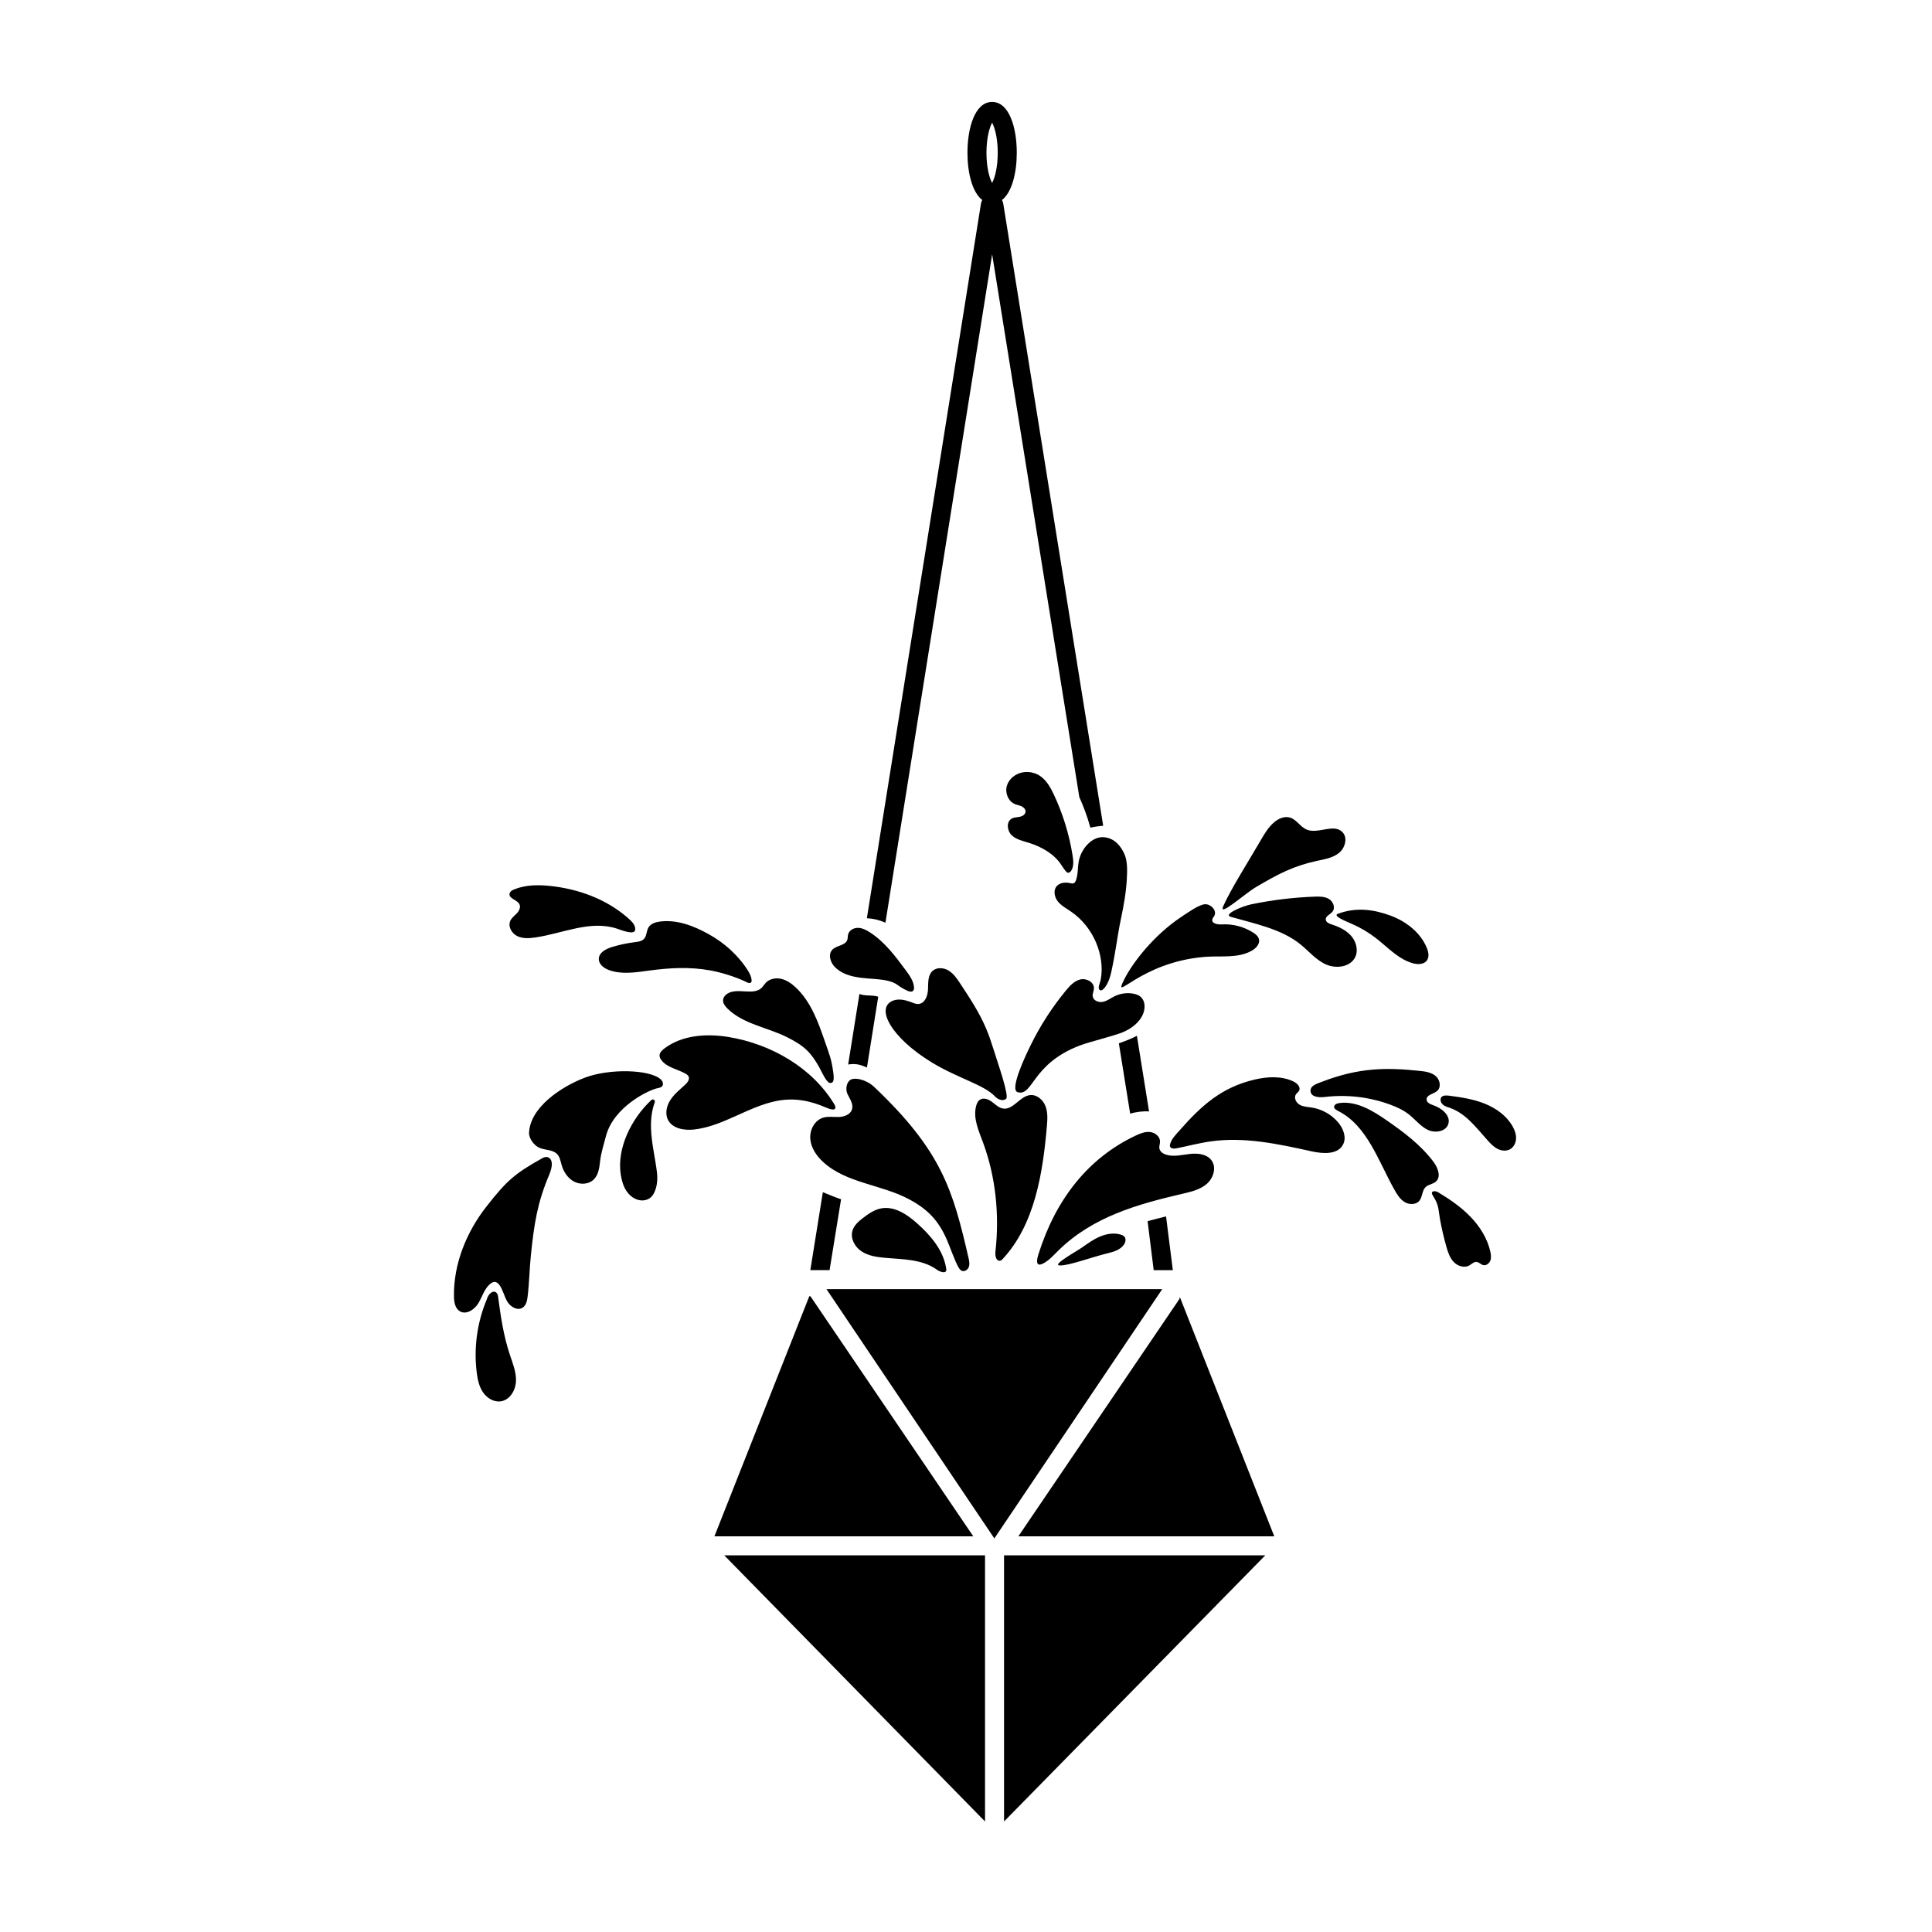 <?xml version="1.0" encoding="UTF-8"?>
<!-- Uploaded to: ICON Repo, www.iconrepo.com, Generator: ICON Repo Mixer Tools -->
<svg fill="#000000" width="800px" height="800px" version="1.1" viewBox="144 144 512 512" xmlns="http://www.w3.org/2000/svg">
 <g>
  <path d="m409.6 477.78c-0.75 0.797-2.055 0.246-1.785-2.223 1.059-9.594 0.082-19.531-3.234-28.59-1.18-3.223-2.793-6.629-1.879-9.941 0.168-0.609 0.441-1.223 0.969-1.578 0.957-0.648 2.273-0.141 3.203 0.551 0.934 0.691 1.793 1.594 2.938 1.773 2.699 0.43 4.438-3.258 7.16-3.559 1.75-0.191 3.371 1.176 4.039 2.801 0.672 1.629 0.59 3.457 0.441 5.203-1.059 12.562-3.207 26.371-11.852 35.562zm1.016-42.562c0.906-0.73-2.019-8.973-3.394-13.359-0.559-1.789-1.16-3.566-1.891-5.289-1.789-4.227-4.332-8.086-6.856-11.914-0.852-1.289-1.742-2.613-3.055-3.426-1.309-0.812-3.176-0.953-4.309 0.098-1.246 1.152-1.117 3.102-1.176 4.801-0.055 1.699-0.785 3.773-2.481 3.93-0.762 0.07-1.48-0.293-2.195-0.555-1.43-0.52-3.062-0.875-4.492-0.363-4.984 1.805-0.656 9.84 10.207 16.438 6.828 4.144 13.957 5.965 16.711 8.996 0.738 0.801 2.078 1.328 2.93 0.645zm-26.137-28.656c0.5 0.223 1.16 0.383 1.527-0.02 0.211-0.238 0.238-0.586 0.215-0.902-0.117-1.648-1.129-3.074-2.109-4.402-2.793-3.793-5.68-7.672-9.648-10.203-0.941-0.598-1.988-1.133-3.109-1.145-1.117-0.012-2.309 0.645-2.594 1.723-0.125 0.488-0.066 1.023-0.238 1.5-0.543 1.5-2.797 1.402-3.918 2.539-1.258 1.273-0.535 3.531 0.777 4.758 4.648 4.352 12.543 1.805 16.434 4.578 0.824 0.621 1.719 1.152 2.664 1.574zm45.707 14.5c2.504-0.953 8.531-2.414 11.027-3.375 2.5-0.961 4.867-2.695 5.793-5.203 0.535-1.449 0.457-3.285-0.707-4.309-0.543-0.48-1.258-0.715-1.969-0.848-1.668-0.309-3.438-0.059-4.957 0.691-1.023 0.508-1.961 1.238-3.078 1.477-1.117 0.238-2.527-0.293-2.711-1.422-0.117-0.715 0.293-1.41 0.324-2.133 0.066-1.652-1.961-2.75-3.57-2.383-1.613 0.367-2.816 1.676-3.871 2.957-3.648 4.43-6.777 9.273-9.309 14.426-1.602 3.258-5.68 11.93-3.438 12.516 4.125 1.082 3.684-7.543 16.465-12.395zm33.043-23.477c4.227-0.348 8.762 0.453 12.461-1.617 1.145-0.641 2.266-1.812 1.945-3.082-0.191-0.77-0.867-1.316-1.535-1.742-2.469-1.578-5.445-2.348-8.375-2.168-1.078 0.066-2.66-0.238-2.457-1.301 0.066-0.352 0.348-0.621 0.523-0.934 0.781-1.379-0.812-3.129-2.398-3.113-1.586 0.016-4.957 2.453-6.277 3.324-7.305 4.812-12.984 12.188-15.176 16.586-3.32 6.676 4.008-4.539 21.289-5.953zm13.598-18.488c2.664-1.559 5.332-3.117 8.152-4.363 2.523-1.113 5.16-1.977 7.859-2.559 2.082-0.453 4.293-0.781 5.961-2.102 1.668-1.32 2.445-4.055 0.945-5.57-2.312-2.348-6.508 0.641-9.527-0.68-1.641-0.719-2.606-2.609-4.316-3.144-1.48-0.465-3.098 0.246-4.273 1.258-1.523 1.305-2.555 3.074-3.559 4.801-3.113 5.371-7.91 12.93-9.906 17.426-1.355 3.062 5.773-3.371 8.664-5.066zm11.82 15.176c2.258 1.84 4.172 4.207 6.848 5.356 2.68 1.145 6.387 0.637 7.652-1.988 0.875-1.824 0.25-4.109-1.082-5.633-1.336-1.523-3.254-2.41-5.18-3.031-0.664-0.215-1.457-0.539-1.543-1.234-0.121-0.969 1.18-1.391 1.785-2.156 0.812-1.02 0.191-2.644-0.918-3.332-1.109-0.684-2.492-0.684-3.793-0.637-5.68 0.207-11.336 0.891-16.898 2.051-2.262 0.473-7.551 2.676-5.332 3.309 6.238 1.789 13.414 3.188 18.461 7.297zm9.875-8.094c-1.426 0.539 2.223 2.004 3.621 2.606 2.336 1.008 4.551 2.316 6.559 3.879 3.109 2.418 5.898 5.535 9.699 6.606 1.309 0.367 2.969 0.352 3.754-0.762 0.664-0.941 0.402-2.242-0.035-3.309-1.691-4.109-5.527-7.062-9.703-8.586-4.18-1.523-8.906-2.324-13.895-0.434zm-76.695 91.754c0.812-0.629 1.953-1.844 2.684-2.562 9.129-8.961 21.043-12.262 32.938-15.027 2.258-0.523 4.621-1.09 6.367-2.609 1.75-1.523 2.621-4.328 1.266-6.207-1.23-1.699-3.656-1.965-5.738-1.723-2.086 0.238-4.227 0.812-6.238 0.223-0.836-0.246-1.688-0.797-1.848-1.652-0.117-0.629 0.168-1.258 0.16-1.898-0.016-1.328-1.34-2.348-2.66-2.484-1.32-0.137-2.613 0.395-3.812 0.957-12.664 5.977-21.219 17-25.75 31.453-1.297 4.125 1.203 2.637 2.633 1.531zm32.301-30.855c-0.074 0.242-0.141 0.508-0.059 0.75 0.203 0.609 1.055 0.613 1.688 0.492 3.012-0.594 5.992-1.402 9.035-1.832 8.926-1.281 17.973 0.672 26.777 2.625 2.996 0.664 6.914 0.938 8.344-1.777 0.996-1.895 0.086-4.273-1.301-5.906-1.762-2.082-4.293-3.496-6.988-3.918-1.094-0.172-2.246-0.195-3.211-0.746-0.957-0.551-1.598-1.875-0.961-2.781 0.242-0.348 0.637-0.578 0.828-0.953 0.484-0.934-0.52-1.949-1.461-2.41-3.188-1.543-6.961-1.324-10.41-0.508-8.641 2.051-13.965 6.797-19.824 13.469-0.961 1.094-2.023 2.121-2.457 3.496zm37.184-13.836c0.16 1.496 2.254 1.652 3.742 1.473 5.82-0.707 11.801-0.016 17.301 2 1.777 0.648 3.523 1.445 5.012 2.613 1.699 1.336 3.055 3.144 4.992 4.09 1.941 0.941 4.848 0.492 5.465-1.578 0.672-2.246-1.773-4.176-3.988-4.941-0.777-0.266-1.715-0.66-1.777-1.477-0.102-1.285 1.832-1.477 2.805-2.316 1.117-0.961 0.766-2.918-0.336-3.898-1.102-0.984-2.66-1.238-4.133-1.395-9.004-0.953-16.246-0.918-26.133 2.891-1.418 0.555-3.113 1.023-2.949 2.539zm36.277 4.129c4.734 1.441 7.402 5.234 10.711 8.914 0.762 0.848 1.578 1.676 2.59 2.188 1.012 0.508 2.281 0.648 3.273 0.102 1.004-0.551 1.566-1.723 1.605-2.867 0.039-1.145-0.371-2.266-0.941-3.258-1.594-2.793-4.363-4.766-7.352-5.965-2.984-1.199-6.195-1.691-9.387-2.109-0.695-0.09-1.48-0.156-2.019 0.293-0.539 0.441-0.559 2.07 1.52 2.703zm-28.977 1.047c7.719 3.859 10.676 13.32 14.906 20.844 0.707 1.254 1.492 2.543 2.719 3.293 1.23 0.75 3.039 0.754 3.934-0.371 0.828-1.031 0.664-2.648 1.605-3.57 0.754-0.742 1.988-0.789 2.769-1.496 1.43-1.293 0.504-3.668-0.656-5.215-3.344-4.465-7.879-7.875-12.469-11.043-3.691-2.551-7.883-5.09-12.344-4.555-0.574 0.07-1.223 0.246-1.48 0.766-0.246 0.516 0.316 0.996 1.016 1.348zm25.332 22.801c1.41 2.223 1.25 3.578 1.656 5.824 0.449 2.457 1.012 4.898 1.691 7.305 0.414 1.461 0.902 2.969 1.941 4.07 1.043 1.102 2.793 1.688 4.121 0.953 0.648-0.363 1.23-1.023 1.969-0.945 0.645 0.059 1.113 0.68 1.742 0.832 0.785 0.191 1.594-0.414 1.883-1.168 0.293-0.754 0.18-1.598 0.004-2.387-0.777-3.5-2.762-6.656-5.254-9.238-2.488-2.586-5.477-4.637-8.551-6.484-0.586-0.352-1.617-0.504-1.699 0.176-0.016 0.242 0.367 0.859 0.496 1.062zm-125.96 18.594c0.23 0.398 0.508 0.805 0.934 0.973 0.734 0.293 1.582-0.312 1.84-1.062 0.258-0.75 0.09-1.57-0.086-2.344-4.141-17.922-7.012-28.238-24.945-45.273-2.203-2.09-5.129-2.562-6.188-2.023-1.281 0.648-1.559 2.672-0.902 3.949 0.656 1.273 1.586 2.656 1.133 4.016-0.441 1.336-2.035 1.91-3.445 1.965-1.406 0.055-2.856-0.223-4.203 0.191-2.277 0.695-3.598 3.293-3.387 5.668 0.211 2.371 1.664 4.473 3.422 6.086 6.133 5.613 15.395 5.926 22.73 9.844 4.977 2.66 7.848 5.652 10.082 10.836 0.809 1.879 2.113 5.621 3.016 7.176zm-32.875-43.152c-5.871-9.734-16.766-15.98-27.988-17.836-5.883-0.973-12.375-0.539-17.113 3.074-0.621 0.473-1.254 1.109-1.219 1.891 0.016 0.383 0.195 0.742 0.418 1.055 1.445 2.062 4.289 2.449 6.473 3.691 0.312 0.176 0.625 0.387 0.785 0.707 0.398 0.777-0.277 1.652-0.918 2.242-1.371 1.258-2.852 2.438-3.871 3.996-1.02 1.559-1.492 3.629-0.656 5.285 1.18 2.332 4.297 2.856 6.898 2.57 7.699-0.852 14.289-6.066 21.887-7.566 4.637-0.918 8.852-0.117 13.18 1.777 2.684 1.145 2.66 0 2.125-0.887zm-1.102-5.652c0.977 0.035 1.062-0.973 0.82-2.781-0.473-3.559-1.023-4.742-2.191-8.137-1.809-5.25-3.758-10.723-7.84-14.484-1.09-1.004-2.352-1.883-3.797-2.207s-3.098-0.004-4.102 1.09c-0.359 0.387-0.621 0.852-0.988 1.23-2.215 2.246-6.383-0.055-9.09 1.578-0.641 0.387-1.176 1.039-1.203 1.789-0.031 0.805 0.516 1.523 1.078 2.098 4.141 4.191 10.52 5.019 15.793 7.637 4.797 2.379 6.465 4.191 8.652 8.074 0.574 1.008 1.863 4.078 2.867 4.113zm-77.051 17.176c1.566 0.664 3.578 0.449 4.731 1.703 0.699 0.766 0.863 1.859 1.148 2.856 0.52 1.797 1.621 3.496 3.273 4.379 1.652 0.883 3.879 0.777 5.223-0.527 1.246-1.211 1.508-3.078 1.691-4.797 0.246-2.242 0.984-4.504 1.551-6.688 2.055-7.941 11.652-12.395 13.777-12.746 0.73-0.121 1.648-0.449 1.246-1.617-0.098-0.281-0.293-0.516-0.508-0.715-2.836-2.613-13.508-2.938-20.086-0.441-6.309 2.394-14.5 7.863-14.801 14.602-0.062 1.516 1.352 3.394 2.754 3.992zm30.559-12.047c0.211-0.562-0.469-1.023-0.91-0.609-5.34 4.984-9.203 12.852-8.09 19.805 0.242 1.512 0.66 3.027 1.508 4.301 0.852 1.273 2.188 2.289 3.707 2.465 0.934 0.109 1.918-0.117 2.644-0.711 0.754-0.621 1.18-1.582 1.441-2.484 0.395-1.344 0.457-2.762 0.293-4.152-0.465-3.879-1.445-7.719-1.582-11.633-0.082-2.363 0.172-4.785 0.988-6.981zm-29.684 14.734c-7.512 4.18-9.598 6.09-14.902 12.855-5.305 6.762-8.734 15.184-8.629 23.781 0.02 1.492 0.277 3.215 1.551 3.984 1.727 1.047 3.945-0.465 4.969-2.203 1.027-1.742 1.578-3.859 3.164-5.109 0.332-0.262 0.734-0.488 1.164-0.457 0.523 0.035 0.941 0.449 1.246 0.875 0.934 1.32 1.23 2.992 2.066 4.375 0.84 1.379 2.691 2.449 4.047 1.566 0.926-0.605 1.18-1.828 1.316-2.926 0.441-3.602 0.484-7.238 0.855-10.852 0.871-8.531 1.742-14.047 4.863-21.434 1.754-4.16-0.211-5.289-1.711-4.457zm-14.824 37.473c-2.551 6.062-3.481 12.793-2.68 19.316 0.23 1.867 0.625 3.785 1.691 5.34 1.066 1.559 2.953 2.676 4.812 2.348 2.371-0.414 3.84-2.996 3.91-5.406 0.07-2.41-0.887-4.711-1.648-6.992-1.648-4.961-2.422-10.16-3.098-15.348-0.047-0.332-0.121-0.672-0.344-0.922-0.852-0.961-2.215 0.082-2.644 1.664zm69.281-87c-2.574-4.137-6.273-7.453-10.531-9.812-3.945-2.191-8.41-3.898-12.879-3.309-1.152 0.152-2.398 0.539-3.008 1.531-0.574 0.941-0.449 2.246-1.199 3.059-0.605 0.648-1.57 0.766-2.453 0.875-2.039 0.25-4.062 0.68-6.031 1.281-1.617 0.488-3.492 1.48-3.496 3.176-0.004 1.438 1.402 2.469 2.75 2.953 3.301 1.184 6.938 0.609 10.41 0.137 5.523-0.754 10.777-1.055 16.27-0.086 4.262 0.75 8.367 2.43 9.559 3.055 2.281 1.195 1.539-1.363 0.609-2.859zm-29.949-11.051c0.074-1.273-1.184-2.379-2.156-3.211-5.598-4.828-12.863-7.477-20.207-8.277-3.258-0.359-6.656-0.348-9.691 0.887-0.551 0.223-1.145 0.562-1.25 1.148-0.238 1.328 2.031 1.594 2.625 2.805 0.387 0.789-0.086 1.742-0.684 2.387-0.605 0.645-1.367 1.18-1.734 1.98-0.695 1.5 0.367 3.356 1.859 4.074 1.492 0.715 3.238 0.586 4.875 0.336 7.356-1.113 14.484-4.641 21.547-2.312 1.145 0.383 4.824 1.883 4.816 0.184zm122.84 15.57c0.348 1.672 2.445-0.23 3.305-4.188 1.246-5.688 1.582-9.441 2.535-13.977 0.75-3.562 1.41-7.125 1.602-10.762 0.109-2.086 0.215-4.523-0.578-6.457-0.797-1.93-2.519-4.394-5.531-4.613-3.148-0.227-5.875 3.008-6.57 6.086-0.402 1.773-0.18 3.684-0.82 5.387-0.102 0.266-0.238 0.543-0.484 0.684-0.328 0.191-0.742 0.086-1.109 0.004-1.246-0.273-2.715-0.125-3.527 0.855-0.918 1.117-0.562 2.863 0.332 3.996 0.898 1.133 2.215 1.832 3.414 2.644 6.137 4.16 9.035 11.73 7.992 17.871-0.141 0.871-0.66 1.973-0.559 2.469zm-8.254-30.594c0.387 0.121 0.766-0.211 0.977-0.559 0.707-1.148 0.562-2.613 0.352-3.945-0.883-5.586-2.559-11.047-4.961-16.168-0.906-1.93-1.996-3.898-3.793-5.047-1.32-0.836-2.957-1.152-4.492-0.867-1.898 0.352-3.641 1.719-4.18 3.57-0.539 1.855 0.352 4.098 2.133 4.84 0.578 0.242 1.223 0.332 1.789 0.605 0.57 0.273 1.082 0.82 1.027 1.449-0.066 0.727-0.836 1.176-1.551 1.32-0.715 0.145-1.48 0.125-2.117 0.48-1.496 0.836-1.23 3.238 0.02 4.414s3.031 1.516 4.672 2.035c3.219 1.027 6.535 2.891 8.387 5.719 1.113 1.695 1.473 2.074 1.738 2.152zm-32.184 105.52c0.105-0.281-0.031-0.863-0.086-1.16-0.891-4.559-4.117-8.309-7.582-11.406-2.684-2.398-6.082-4.676-9.613-3.977-1.754 0.348-3.273 1.395-4.695 2.484-1.195 0.91-2.418 1.961-2.852 3.402-0.613 2.035 0.598 4.281 2.367 5.465s3.953 1.531 6.074 1.723c4.711 0.422 9.777 0.336 13.699 2.992 0.637 0.582 2.391 1.281 2.688 0.477zm42.688-4.633c1.637-0.398 3.414-0.898 4.394-2.273 0.449-0.625 0.66-1.547 0.168-2.137-0.246-0.297-0.625-0.457-0.996-0.57-1.77-0.523-3.699-0.215-5.402 0.488-1.703 0.707-3.223 1.785-4.727 2.852-1.605 1.145-8.133 4.695-6.07 4.832 2.242 0.16 8.477-2.184 12.633-3.191z"/>
  <path d="m452 485.64-44.488 66.059-44.484-66.059zm-93.215 1.895-0.312-0.023-25.141 63.625h68.594zm97.871 0.152-0.051 0.488-42.727 62.961h67.816zm-120.73 68.488 69.117 70.531v-70.531zm74.156 0v70.535l69.238-70.535zm44.73-75.57-1.797-14.246c-1.641 0.434-3.269 0.797-4.891 1.254l1.617 12.992zm-11.312-41.484c1.664-0.465 3.352-0.691 5.012-0.574l-3.219-20.051c-1.516 0.789-3.133 1.43-4.785 1.984zm-64.852-50.59c-1.523-0.695-3.164-1.094-4.918-1.195l30.23-189.34c0.055-0.359 0.176-0.691 0.344-0.988-2.676-2.07-3.918-7.289-3.918-12.516 0-6.711 2.019-13.48 6.535-13.48 4.516 0 6.535 6.769 6.535 13.48 0 5.231-1.25 10.445-3.926 12.516 0.168 0.297 0.289 0.625 0.348 0.977l26.477 164.84c-1.148 0.098-2.301 0.262-3.402 0.523-0.734-2.805-1.793-5.594-2.922-8.105l-23.102-143.84zm26.773-204.04c0 3.996 0.832 6.785 1.496 7.977 0.664-1.188 1.496-3.981 1.496-7.977s-0.832-6.781-1.496-7.977c-0.66 1.195-1.496 3.981-1.496 7.977zm-41.574 296.11 3.047-18.781c-1.637-0.535-3.258-1.25-4.832-1.879l-3.316 20.66zm7.91-73.184-2.988 18.699s1.043-0.242 2.328-0.066c1.344 0.188 2.648 0.863 2.648 0.863l2.996-18.781c-1.629-0.539-3.414-0.086-4.984-0.715z"/>
 </g>
</svg>
